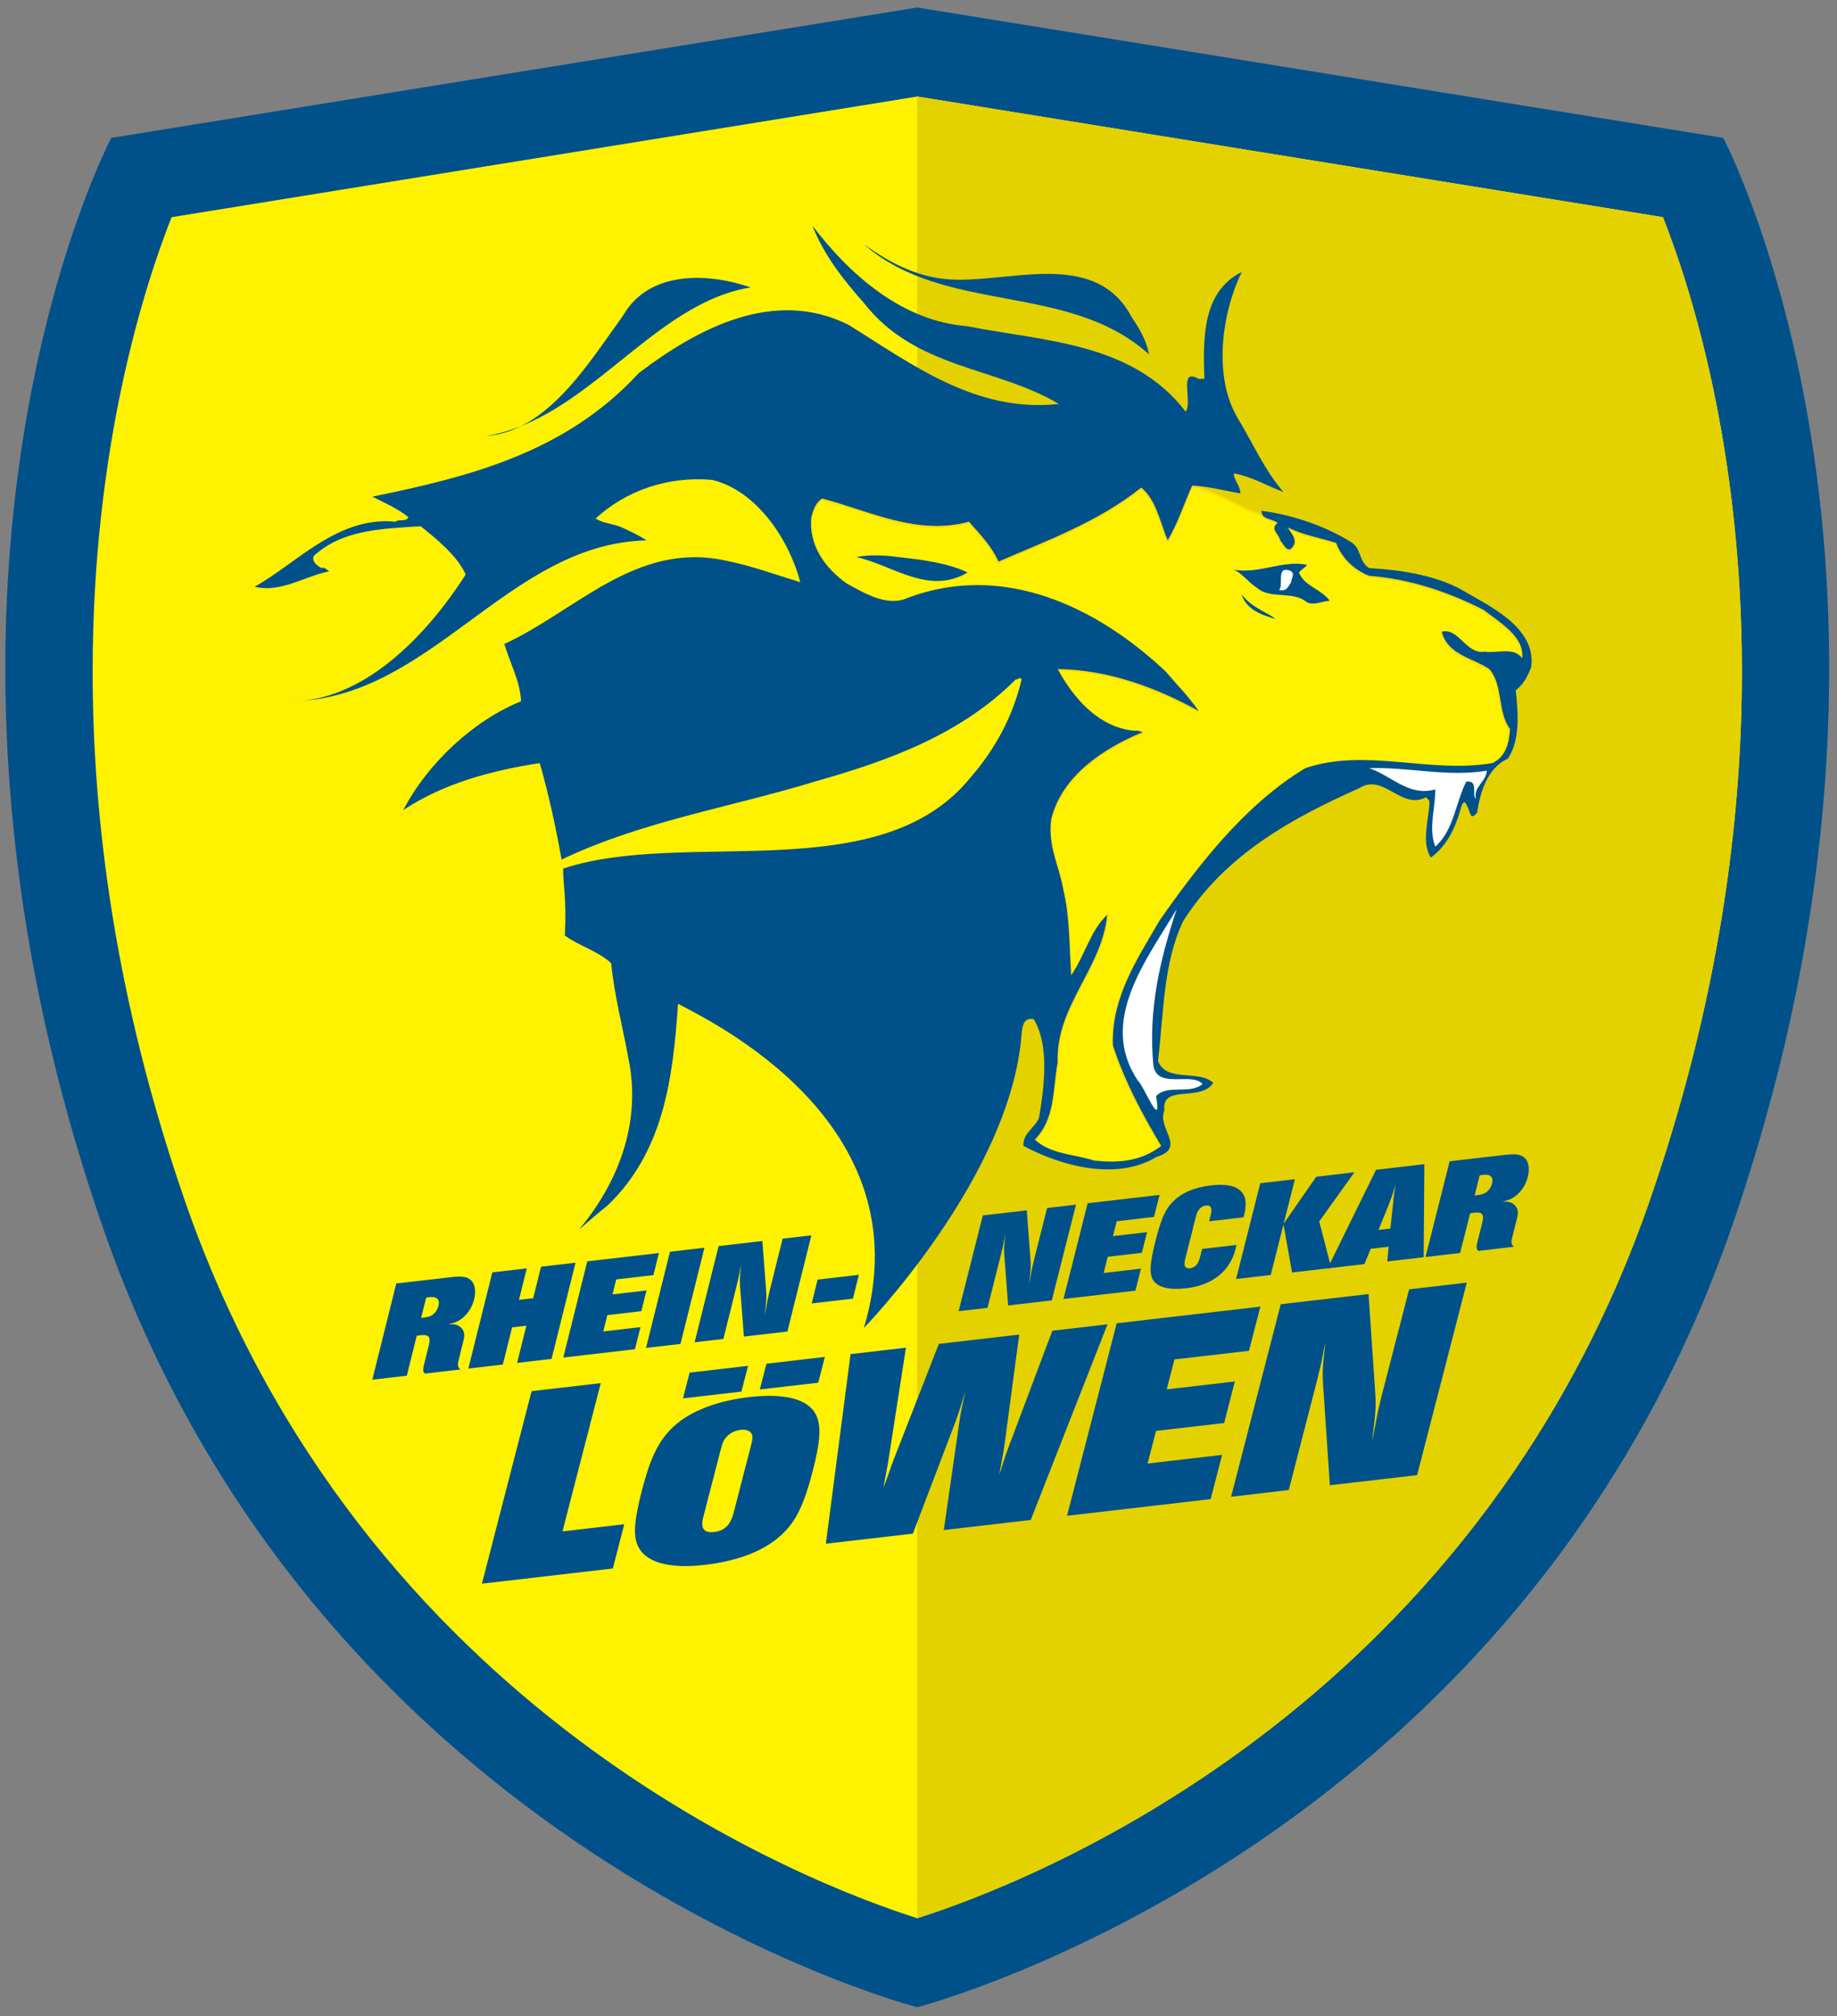 <?xml version="1.0" encoding="UTF-8"?> <svg xmlns="http://www.w3.org/2000/svg" version="1" width="142.75" height="156.625" viewBox="0 0 142.75 156.625"><rect x="0" y="0" width="142.75" height="156.625" fill="#808080" stroke="none"/><path fill="#00518A" d="M133.913 10.714L71.278.582 8.643 10.714S-9.387 44.866 7.92 95.15c16.805 48.827 63.357 60.793 63.357 60.793s46.55-11.966 63.356-60.794c17.308-50.283-.72-84.436-.72-84.436z"></path><path fill="#FFF200" d="M14.286 93.058c13.817 40.15 48.804 53.375 56.992 55.97 8.19-2.595 43.175-15.82 56.992-55.97 5.308-15.42 7.088-29.256 7.088-40.884 0-17.47-4.016-29.937-6.134-35.3L71.278 7.5c-1.955.315-51.646 8.354-57.945 9.374-2.12 5.363-6.135 17.83-6.135 35.3 0 11.63 1.78 25.466 7.088 40.884z"></path><path fill="#E3D200" d="M129.224 16.873L71.278 7.498V57.92c2.782-1.264 5.4-2.88 7.662-5.14.15.05.352-.25.45 0-.652 2.8-2 5.35-3.95 7.6-1.18 1.464-2.59 2.547-4.162 3.352v85.295c8.19-2.594 43.175-15.82 56.992-55.97 5.308-15.418 7.088-29.255 7.088-40.883 0-17.47-4.016-29.938-6.134-35.3z"></path><g fill="#00518A"><path d="M30.79 99.717l4.184-.484c.86-.1 1.246-.063 1.537.157.384.27.507.856.335 1.546-.225.9-.844 1.612-1.612 1.845-.084.03-.084.03-.382.106h.1l.114-.006c.33-.018.61.092.798.305.233.258.264.52.136 1.03l-.356 1.434c-.102.408-.065.606.14.746l-2.758.32c-.174-.153-.178-.285-.06-.766l.35-1.403c.173-.69.02-.887-.634-.81-.06.005-.168.02-.3.045l-.77 3.098-2.68.31 1.86-7.473zm1.937 2.673c.465-.055.576-.078.772-.17.25-.12.49-.435.572-.76.128-.512-.12-.748-.705-.68-.068.007-.138.016-.25.04l-.39 1.57zM42.862 105.574l-2.68.312.72-2.89-1.108.13-.72 2.887-2.68.313 1.862-7.474 2.68-.31-.61 2.447 1.107-.13.61-2.448 2.68-.31-1.86 7.472zM50.774 99.065l-2.887.335-.29 1.163 2.64-.307-.4 1.61-2.642.31-.315 1.265 2.89-.334-.43 1.716-5.568.646 1.863-7.474 5.57-.646-.43 1.717zM52.88 104.412l-2.68.31 1.862-7.473 2.68-.312-1.863 7.474zM61.187 103.45l-3.382.39-.304-3.99c-.018-.343-.018-.535.033-1.05.012-.122.018-.226.025-.297l.02-.196c-.02.084-.04.167-.04.198-.005.02-.028.114-.044.26-.057.3-.122.603-.237 1.064l-1.046 4.195-2.234.26 1.862-7.474 3.402-.395.295 3.87c.036.432.016.82-.072 1.522-.002.01-.02.154-.025.298.027-.155.045-.26.055-.3l.083-.448c.05-.32.147-.748.28-1.282l.958-3.842 2.235-.26-1.863 7.476zM66.278 100.896l-3.203.37.46-1.85 3.206-.373-.462 1.853z"></path></g><g fill="#00518A"><path d="M81.735 101.028l-3.396.394-.3-3.97c-.02-.342-.02-.534.033-1.046.012-.123.017-.225.026-.296l.02-.195c-.02.084-.042.166-.042.198-.005.02-.027.113-.045.257-.056.3-.123.602-.238 1.06l-1.055 4.178-2.244.26 1.878-7.438 3.416-.396.29 3.85c.036.432.016.818-.074 1.516-.002.01-.02.154-.026.298.03-.155.047-.26.056-.3l.085-.445c.053-.32.15-.745.284-1.277l.966-3.823 2.245-.262-1.88 7.438zM89.676 94.544l-2.9.336-.292 1.157 2.652-.308-.406 1.604-2.65.308-.318 1.26 2.9-.338-.43 1.71-5.592.648 1.878-7.438 5.59-.65-.432 1.71zM93.956 94.887l.132-.52c.13-.52.006-.75-.382-.705-.277.033-.518.224-.66.512-.042.097-.064.15-.142.452l-.77 3.053c-.085.332-.107.537-.07.654.04.146.213.23.412.205.238-.028.47-.187.59-.393.08-.13.14-.29.206-.55l.143-.564 2.67-.31c-.018.113-.044.218-.062.29-.44 1.75-1.807 2.84-3.84 3.075-1.352.157-2.25-.073-2.6-.67-.28-.493-.23-1.268.206-2.996.444-1.76.774-2.497 1.39-3.095.69-.676 1.66-1.083 2.94-1.23 2.135-.248 3.008.53 2.57 2.27-.007.03-.032.125-.063.21l-2.67.31zM102.515 94.896l.937 3.613-3.048.352-.667-3.734-.99 3.927-2.692.313 1.878-7.44 2.69-.312-.87 3.45 2.53-3.643 2.97-.345-2.738 3.818z"></path><path d="M110.63 97.676l-2.83.328.108-1.146-1.39.162-.494 1.19-2.86.33 3.766-7.657 3.754-.436-.053 7.23zm-2.376-4.174c.062-.706.103-.942.202-1.49-.19.64-.38 1.197-.525 1.548l-.81 1.996.92-.107.214-1.948zM112.65 90.22l4.2-.486c.862-.102 1.25-.063 1.54.154.386.27.508.852.335 1.54-.226.895-.85 1.604-1.62 1.836-.085.03-.085.03-.384.104h.1l.115-.004c.332-.02.614.09.8.3.235.26.265.518.138 1.027l-.36 1.43c-.102.405-.066.603.14.74l-2.77.322c-.174-.152-.18-.28-.06-.763l.354-1.396c.175-.688.022-.883-.635-.807-.06.007-.17.02-.3.046l-.78 3.082-2.69.313 1.878-7.438zm1.94 2.658c.468-.054.578-.077.777-.17.25-.122.494-.433.575-.757.13-.51-.12-.742-.706-.675-.07.01-.14.016-.252.04l-.394 1.563z"></path></g><g fill="#00518A"><path d="M43.71 118.977l4.798-.556-.885 3.437-10.174 1.18 3.86-14.957 5.375-.623-2.974 11.52zM63.417 109.927c.412.856.336 2.05-.26 4.357-.648 2.51-1.246 3.78-2.23 4.767-1.352 1.36-3.418 2.207-6.193 2.53-2.795.323-4.655-.217-5.196-1.553-.337-.784-.235-1.998.34-4.22.67-2.593 1.32-3.92 2.48-4.992 1.265-1.167 3.34-1.983 5.84-2.272 2.815-.327 4.614.154 5.22 1.384zm-5.803-1.812l-4.54.527.517-2.002 4.54-.527-.516 2.002zm.722 4.277c.162-.627.176-.827.053-1.026-.117-.216-.455-.325-.852-.28-.396.047-.792.24-1.032.5-.26.26-.353.468-.51 1.078l-1.346 5.208c-.223.863.045 1.244.84 1.152.812-.095 1.273-.543 1.512-1.46l1.334-5.172zm5.247-4.968l-4.54.526.517-2.002 4.54-.526-.517 2.002zM80.1 118.088l-6.76.784 1.214-8.43c.1-.685.115-.746.37-1.955l.088-.416c-.08.234-.116.38-.133.443l-.184.63c-.117.38-.35 1.057-.47 1.376l-3.287 8.63-6.763.784 1.92-14.73 4.303-.5-1.367 8.796c-.093.58-.208 1.182-.333 1.806.01.04-.013.124-.03.268.085-.254.09-.274.496-1.398.09-.275.205-.572.21-.593l3.58-9.174 6.248-.726-1.175 8.793c-.054.35-.148.87-.377 2.055l.12-.318c.02-.084.084-.254.197-.61.18-.55.195-.614.38-1.103l3.43-9.114 4.284-.498-5.963 15.2zM97.055 104.944l-5.79.673-.6 2.324 5.293-.612-.832 3.227-5.294.613-.655 2.535 5.79-.672-.887 3.436-11.163 1.295 3.86-14.955 11.164-1.295-.885 3.434zM110.12 114.606l-6.78.785-.536-7.983c-.034-.687-.03-1.074.08-2.102.026-.246.04-.452.06-.597l.042-.39c-.04.166-.086.334-.082.395-.012.042-.06.23-.096.52-.118.603-.254 1.207-.492 2.13l-2.167 8.4-4.484.52 3.86-14.958 6.824-.79.52 7.742c.064.866.02 1.644-.173 3.047-.003.02-.04.31-.056.598.06-.313.097-.52.117-.604l.173-.894c.106-.642.31-1.5.586-2.567l1.985-7.688 4.48-.522-3.86 14.958z"></path></g><g><path fill="#FFF200" stroke="#FD0" stroke-width=".171" stroke-miterlimit="3.864" d="M98.082 40.037c-1.357-.36-4.218-2.2-5.45-2.246-.65 1.45-1.1 2.9-1.902 4.25-.6-1.448-.9-3.148-2.05-4.098-3.4 2.7-7.298 4.1-11.1 5.75-.5-1.15-1.4-2.1-2.298-3.1-4.047 1.1-7.75-.85-11.4-1.8-.498.3-.698.9-.85 1.45-.198 2.15 1 3.9 2.75 5.15 1.45.8 3.2 1.85 4.8 1.1 7.398-2.75 14.65.7 20 5.75.85 1 1.797 1.95 2.55 3.05-3.35-1.85-7.048-3.2-10.95-3.25 1.25 2.3 3.2 4.548 6 4.798.25-.05.4.05.6.1-3 1.25-6.25 3.35-7.1 6.75-.3 2.1.65 3.7.95 5.55.5 2.1.45 4.4.6 6.6 1.05-1.5 1.5-3.5 2.802-4.7-.402 4.2-4 7.05-3.853 11.45-.398 2.2-.175 4.36-1.776 6.01 1.25 1.15 3.07 1.128 4.62 1.628 1.85.2 3.62.087 5.21-1.14-1.504-2.5-2.853-5.05-3.752-7.8-.15-3.698 1.9-6.748 3.65-9.75 3.05-4.35 6.65-8.997 11.3-11.797 4.698-1.6 9.697.45 14.546-.398 1.052-.5 1.302-1.6 1.353-2.65-1-1.35-.5-3.35-1.6-4.65-1.25-.85-3.25-1.1-3.7-2.9 1.3-.35 1.9 1.8 3.352 1.55 1 .15 2.2-.4 2.896.5.203-1.7-1.797-2.8-2.997-3.75-2.75-1.4-5.7-2.4-8.9-2.65-1.148-.45-2.15-1.4-2.55-2.548-1.248-.4-2.548-.6-3.746-1.2.098.3.8.9.396 1.45-.396.7-.798-.25-1-.45-.048-.45-.848-.9-.198-1.35-.334-.293-1.01-.275-1.2-.657z"></path><path fill="#00518A" d="M75.09 25.333c6.098 1.2 12.9 1.25 17.05 6.65.55-.802-.6-3.45.998-2.55h.45c-.1-3.05-.2-6.75 2.9-8.3-1.5 3.1-2.3 8.1-.25 11.45 1.15 1.9 1.998 3.898 3.498 5.648-1.3-.5-2.448-1.2-3.85-1.45-.05.45.502.95.502 1.55-1.25-.2-2.45-.55-3.75-.6-.65 1.45-1.1 2.9-1.9 4.25-.6-1.45-.9-3.148-2.05-4.1-3.4 2.7-7.3 4.1-11.1 5.75-.5-1.148-1.4-2.1-2.298-3.1-4.05 1.1-7.75-.85-11.4-1.8-.5.3-.7.9-.85 1.45-.2 2.15 1 3.9 2.75 5.15 1.45.8 3.198 1.85 4.8 1.1 7.397-2.75 14.647.7 19.998 5.75.85 1 1.8 1.95 2.55 3.05-3.352-1.85-7.05-3.2-10.95-3.25 1.25 2.3 3.202 4.55 5.998 4.8.252-.05.402.05.602.1-3 1.25-6.248 3.35-7.1 6.75-.3 2.1.65 3.698.95 5.55.502 2.098.45 4.398.6 6.598 1.05-1.5 1.5-3.5 2.8-4.7-.4 4.2-4 7.05-3.85 11.448-.4 2.2-.177 4.363-1.778 6.012 1.25 1.15 3.072 1.128 4.622 1.63 1.848.197 3.618.085 5.205-1.142-1.5-2.5-2.85-5.048-3.75-7.798-.148-3.7 1.9-6.75 3.65-9.75 3.05-4.35 6.65-9 11.3-11.798 4.7-1.6 9.7.45 14.55-.4 1.048-.5 1.3-1.6 1.35-2.65-.998-1.35-.5-3.35-1.6-4.65-1.253-.85-3.25-1.1-3.7-2.9 1.3-.35 1.9 1.8 3.35 1.55 1 .15 2.198-.398 2.9.5.198-1.7-1.8-2.798-3-3.75-2.752-1.398-5.7-2.398-8.898-2.648-1.152-.45-2.15-1.4-2.553-2.55-1.25-.4-2.55-.6-3.75-1.2.1.3.8.9.4 1.45-.4.7-.8-.25-1-.45-.05-.45-.85-.9-.2-1.35-.4-.35-1.3-.25-1.248-.95 2.25.302 4.797 1.1 6.895 2.402.9.5.6 1.5 1.453 2.05 2.447.148 4.85.5 6.948 1.55 2.197 1.298 6.1 2.998 5.65 6.148-.253.65-.55 1.3-1.2 1.8.198 1.8.347 3.85-.602 5.3-1.6.75-2.148 2.55-2.398 4.2-.152.148-.252.35-.45.25-.252-.4-.5-1.85-.852-.452-.4 1.4-1.048 2.8-2.3 3.7-.748-1.25-.15-2.9-.1-4.3 0-.2-.2-.25-.25-.4-1.95 1.05-3.3-1.9-5.198-.7-5.048 2.25-10.398 5.1-13.7 10.35-1.552 3.25-1.5 7.15-1.947 10.85.648 1.7 3.17.637 4.296 1.703-1.027 1.526-4.05.047-3.8 2.146-.6 1.35 1.75 2.898-.6 3.598-3.148 1.902-7.447.7-10.35-.85-.1-.9.85-1.398 1.2-2.148.4-2.352.852-5.602-.4-7.7-.65-.1-.873.216-.95 1.2-.857 11.088-12.25 22.792-12.25 22.792C71.944 87.064 54.84 79.182 52.69 77.98c-.4 5.8-1.1 11.45-5.448 15.65-.75.6-1.5 1.25-2.25 1.898 2.9-3.45 4.9-8.15 3.85-13.248-.45-2.5-1.1-4.9-1.35-7.45-1.1-1-2.45-1.3-3.6-2.15.153-2.788-.132-3.83-.132-5.197 9.45-3.15 24.63 1.648 31.678-7.1 1.948-2.25 3.297-4.8 3.948-7.6-.098-.25-.3.05-.45 0-4.35 4.35-10 6.35-15.647 7.948-6.55 2-13.5 3.1-19.65 6.052-.45-2.55-.998-5.05-1.698-7.5-3.8.6-7.4 1.55-10.6 3.648 1.9-3.648 5.45-6.95 9.148-8.448-.05-1.5-.85-2.95-1.3-4.45 5.55-2.55 10.197-7.948 17.1-6.5 2.048.4 3.948 1.1 5.897 1.7-.8-3.148-3.298-7.1-6.85-7.95-3.396-.3-6.648.8-9.05 3 .603.4 1.4.4 2.05.7.652.3 1.303.6 1.902 1-10.85.25-16.8 12.5-27.8 12.5 5.7.1 10.65-5 13.75-9.85-.65-1.45-2.25-2.75-3.5-3.75-3 .2-6.05.25-8.3 2.3-.2.45.302.8.6.95.252-.1.4.15.6.25-1.946.4-3.798 1.7-5.8 1.2 3.25-1.8 6.45-5.5 10.95-5.05.3-.25.8.05 1-.35-.85-.698-1.85-1.1-2.798-1.6 7.598-1.55 15.048-3.448 20.697-9.598 4.548-3.45 10.497-6.65 16.297-3.75 5 3.1 9.9 6.85 16.347 6.15-4.85-2.9-11.15-2.7-15.148-7.85-1.65-1.85-3.15-3.8-4-6 3.006 3.948 7.055 7.398 11.953 7.8z"></path><path fill="#00518A" d="M74.438 21.732c4.6.05 10.8-2.2 13.5 2.9.602.9 1.15 1.8 1.35 2.9-6.247-5.65-15.897-3.05-22.148-8.55 2.15 1.55 4.5 2.75 7.298 2.75zM58.34 22.332c-7.598 1.2-12.648 10.25-20.6 11.55 4.803-.352 7.95-5.6 10.703-9.4 2.05-3.55 6.75-3.25 9.897-2.15zM75.188 44.48c-3.048 1.8-5.848-.6-8.65-1.2 1.003-.2 2.202-.15 3.253 0 1.85.2 3.85.45 5.398 1.2zM100.937 44.48c.45 1.1 1.704 1.25 2.4 2.2-.6 0-1.2.4-1.8.1-1.05-.9-2.8-.2-3.85-1.1-.65-.4-1.25-1.25-1.9-1.45 1.85.45 3.9-.75 5.75-.35.1.05-.4.35-.6.6z"></path><path fill="#FFF" d="M100.338 45.23c-.25.35-.35.75-.95.6.4-.3-.3-2 .95-1.45.3.25 0 .55 0 .85z"></path><path fill="#00518A" d="M99.138 48.08c-1-.25-2.3-.7-2.65-1.9.75 1 1.8 1.3 2.65 1.9z"></path><path fill="#FFF" d="M115.534 59.88c-.05.9-1.05 1.2-.85 2.2-.35-.302.25-1.5-.748-1.352-.85 1.7-.952 3.75-2.4 5.05-.55-1.4 0-2.948 0-4.45-2.05.6-3.45-1.1-5.147-1.648 3.095-.1 5.995.7 9.144.2zM89.64 82.877c.4 1.75 3 .384 3.812 1.348-1.056.837-2.716-.017-3.617.933.5 2.85-.997-.88-1.396-1.18-3.152-4.65.7-9.45 2.998-13.35-1.25 3.8-2.25 7.75-1.8 12.25z"></path></g></svg> 